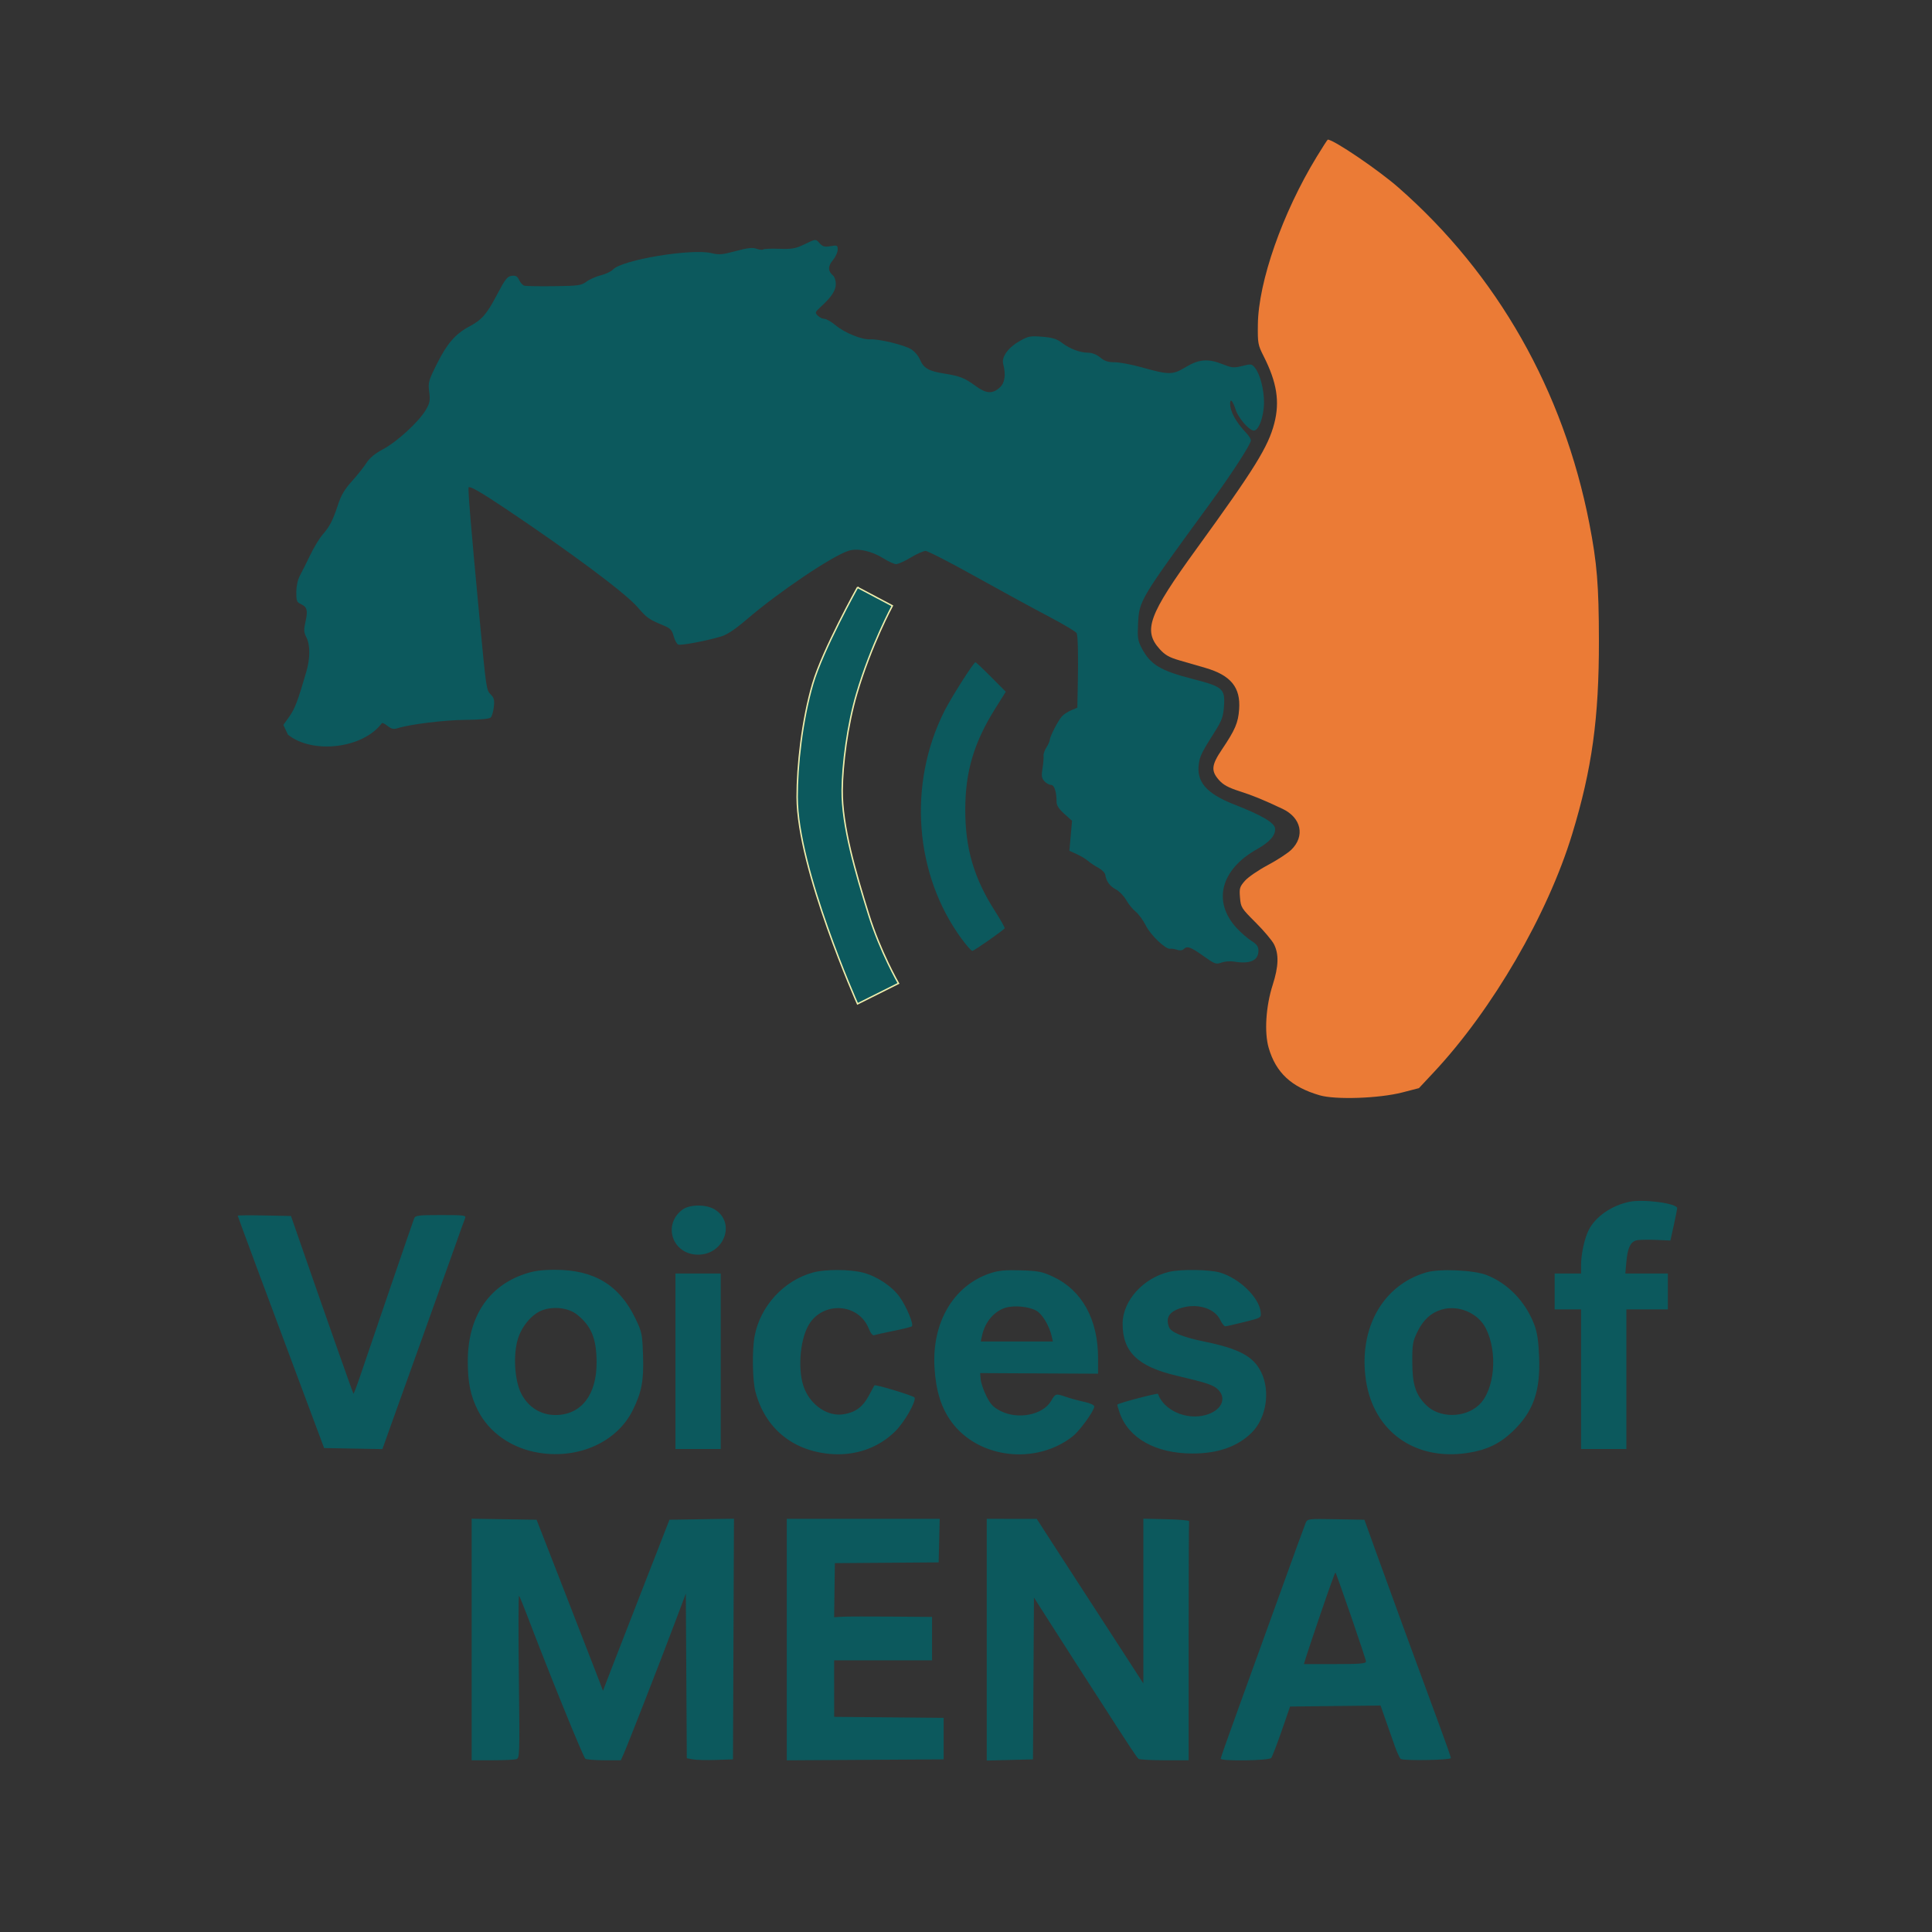 <?xml version="1.0" encoding="UTF-8" standalone="no"?>
<svg
   width="1024"
   height="1024"
   viewBox="0 0 1024 1024"
   version="1.1"
   id="svg13"
   sodipodi:docname="trac1e.svg"
   inkscape:version="1.2.1 (9c6d41e, 2022-07-14)"
   xmlns:inkscape="http://www.inkscape.org/namespaces/inkscape"
   xmlns:sodipodi="http://sodipodi.sourceforge.net/DTD/sodipodi-0.dtd"
   xmlns="http://www.w3.org/2000/svg"
   xmlns:svg="http://www.w3.org/2000/svg">
  <rect x="0" y="0" width="1024" height="1024" fill="#333333" stroke="none"/>
  <defs
     id="defs17" />
  <sodipodi:namedview
     id="namedview15"
     pagecolor="#ffffff"
     bordercolor="#000000"
     borderopacity="0.25"
     inkscape:showpageshadow="2"
     inkscape:pageopacity="0.0"
     inkscape:pagecheckerboard="0"
     inkscape:deskcolor="#d1d1d1"
     showgrid="false"
     inkscape:zoom="0.32593203"
     inkscape:cx="633.56768"
     inkscape:cy="368.17492"
     inkscape:window-width="1309"
     inkscape:window-height="456"
     inkscape:window-x="0"
     inkscape:window-y="25"
     inkscape:window-maximized="0"
     inkscape:current-layer="svg13" />
  <path
     d="M 697.792 83.250 C 679.737 112.887, 666.978 149.305, 666.697 172 C 666.574 181.951, 666.734 182.830, 669.761 188.807 C 676.773 202.654, 678.391 212.833, 675.411 224.356 C 672.195 236.792, 664.975 248.440, 634.103 290.992 C 608.739 325.952, 605.733 334.165, 614.681 344.069 C 617.495 347.183, 619.703 348.439, 625.125 350.009 C 628.906 351.104, 635.065 352.887, 638.810 353.971 C 652.345 357.889, 657.605 364.313, 656.773 375.910 C 656.254 383.130, 654.689 386.783, 647.594 397.328 C 642.092 405.507, 641.793 408.555, 646.022 413.372 C 648.315 415.984, 650.984 417.439, 657.091 419.409 C 664.286 421.730, 669.238 423.760, 679.707 428.680 C 689.726 433.388, 691.836 443.178, 684.392 450.408 C 682.503 452.242, 676.902 455.897, 671.943 458.530 C 666.985 461.163, 661.545 464.894, 659.854 466.820 C 657.054 470.008, 656.819 470.805, 657.227 475.726 C 657.659 480.936, 657.956 481.411, 665.501 488.939 C 669.805 493.233, 674.180 498.409, 675.222 500.440 C 677.911 505.683, 677.711 512.188, 674.558 522 C 670.921 533.320, 670.038 547.178, 672.429 555.404 C 676.248 568.539, 684.452 576.168, 699.446 580.527 C 707.886 582.981, 731.023 582.180, 743.282 579.009 L 752.065 576.738 759.913 568.350 C 791.066 535.053, 820.302 484.725, 833.312 442 C 843.798 407.566, 847.518 380.607, 847.457 339.500 C 847.414 310.132, 846.452 298.365, 842.391 277.500 C 828.680 207.055, 793.632 145.367, 741.206 99.406 C 730.528 90.044, 706.876 74, 703.753 74 C 703.574 74, 700.891 78.162, 697.792 83.250"
     stroke="none"
     fill="#eb7b36"
     fill-rule="evenodd"
     id="path9" />
  <path
     d="m 426.193,129.578 c -4.541,2.186 -6.449,2.516 -13.214,2.285 -4.348,-0.148 -8.185,0.01 -8.527,0.352 -0.342,0.342 -1.898,0.177 -3.458,-0.367 -2.171,-0.757 -4.767,-0.468 -11.066,1.232 -7.058,1.904 -8.885,2.06 -12.829,1.091 -10.486,-2.574 -47.389,3.543 -52.141,8.643 -0.974,1.046 -3.879,2.432 -6.455,3.081 -2.577,0.649 -6.031,2.175 -7.677,3.392 -2.723,2.014 -4.267,2.229 -17.159,2.396 -7.792,0.101 -14.886,-0.02 -15.765,-0.269 -0.879,-0.249 -2.121,-1.598 -2.759,-2.999 -0.901,-1.978 -1.772,-2.476 -3.901,-2.231 -2.355,0.271 -3.479,1.719 -7.965,10.257 -5.333,10.15 -7.876,13.051 -14.572,16.622 -7.246,3.864 -11.69,8.944 -16.889,19.304 -4.715,9.395 -4.965,10.282 -4.334,15.335 0.578,4.624 0.329,5.944 -1.808,9.58 -3.642,6.2 -15.243,16.876 -22.545,20.747 -4.395,2.331 -7.177,4.633 -8.972,7.425 -1.431,2.225 -4.891,6.567 -7.69,9.649 -3.744,4.122 -5.674,7.386 -7.304,12.349 -2.766,8.427 -4.406,11.616 -8.188,15.924 -1.643,1.872 -4.582,6.715 -6.531,10.763 -1.949,4.049 -4.399,8.936 -5.445,10.861 -1.158,2.129 -1.922,5.564 -1.951,8.771 -0.042,4.644 0.243,5.405 2.397,6.386 3.342,1.523 3.816,3.316 2.47,9.333 -0.974,4.352 -0.902,5.634 0.466,8.28 2.063,3.99 2.064,11.014 0.003,18.142 -4.436,15.34 -6.103,19.747 -9.018,23.848 l -3.172,4.461 2.393,5.139 c 13.009,10.521 39.919,7.386 49.82,-6.1 0.268,-0.269 1.644,0.421 3.057,1.533 1.996,1.57 3.179,1.828 5.303,1.158 6.642,-2.097 24.738,-4.315 35.963,-4.409 7.644,-0.064 12.655,-0.527 13.363,-1.235 0.623,-0.623 1.36,-3.145 1.637,-5.603 0.406,-3.6 0.106,-4.868 -1.541,-6.515 -2.444,-2.444 -2.43,-2.343 -6.187,-42.189 -4.354,-46.157 -6.102,-67.234 -5.617,-67.718 0.734,-0.734 6.65,2.676 19.115,11.018 34.83,23.31 63.785,44.886 70.321,52.4 5.187,5.965 5.96,6.51 13.932,9.833 3.556,1.483 4.424,2.411 5.302,5.672 0.577,2.144 1.67,4.136 2.427,4.427 1.485,0.569 14.779,-1.926 22.546,-4.233 3.319,-0.986 7.466,-3.726 13.622,-9.001 17.107,-14.659 44.988,-33.473 54.026,-36.456 4.778,-1.577 12.414,0.095 18.731,4.101 2.564,1.626 5.524,2.957 6.578,2.957 1.053,0 4.525,-1.574 7.715,-3.497 3.19,-1.924 6.736,-3.499 7.879,-3.5 1.143,-0.002 13.068,6.125 26.5,13.614 13.432,7.489 30.87,16.998 38.752,21.13 7.882,4.132 14.564,8.119 14.848,8.859 0.658,1.715 0.881,12.621 0.567,27.695 l -0.246,11.801 -3.27,1.366 c -1.799,0.752 -3.997,2.192 -4.884,3.199 -2.104,2.391 -6.251,10.395 -6.422,12.396 -0.073,0.86 -0.907,2.744 -1.852,4.187 -0.946,1.443 -1.611,3.439 -1.48,4.437 0.132,0.997 -0.113,3.968 -0.545,6.602 -0.644,3.924 -0.465,5.144 0.989,6.75 0.975,1.079 2.548,1.961 3.494,1.961 1.774,0 2.97,3.608 2.97,8.961 0,1.909 1.214,3.8 4.102,6.394 l 4.103,3.683 -0.704,7.949 -0.703,7.949 3.851,1.74 c 2.118,0.957 4.809,2.574 5.98,3.593 1.172,1.019 3.647,2.666 5.5,3.659 1.854,0.993 3.507,2.653 3.673,3.689 0.57,3.561 2.337,6.003 5.627,7.775 1.813,0.976 4.277,3.52 5.475,5.652 1.199,2.132 3.462,4.907 5.03,6.166 1.568,1.26 3.99,4.57 5.383,7.358 2.563,5.129 10.559,12.738 12.911,12.285 0.7,-0.135 2.33,0.113 3.623,0.55 1.433,0.485 2.779,0.367 3.45,-0.304 1.88,-1.88 3.73,-1.252 10.462,3.551 6.059,4.324 6.735,4.572 9.627,3.534 1.71,-0.614 4.685,-0.852 6.61,-0.529 8.56,1.435 13,-0.545 13,-5.797 0,-2.185 -0.858,-3.375 -3.75,-5.205 -2.062,-1.305 -5.592,-4.374 -7.844,-6.821 -12.839,-13.952 -8.429,-30.971 10.817,-41.744 6.779,-3.795 9.987,-7.491 9.575,-11.033 -0.355,-3.043 -7.058,-6.962 -21.743,-12.714 -14.674,-5.747 -20.085,-12.041 -18.627,-21.666 0.628,-4.149 1.509,-5.891 8.964,-17.725 3.249,-5.158 3.968,-7.274 4.355,-12.814 0.629,-9.009 -0.733,-10.205 -16.104,-14.141 -17.772,-4.551 -22.992,-7.718 -27.674,-16.788 -1.902,-3.685 -2.154,-5.456 -1.783,-12.523 0.657,-12.519 0.598,-12.421 38.049,-63.693 C 652.873,251.058 663,235.425 663,233.393 c 0,-0.716 -1.013,-2.369 -2.25,-3.673 -5.746,-6.053 -8.75,-11.508 -8.75,-15.888 0,-2.951 1.442,-1.322 2.916,3.294 1.367,4.282 6.805,10.67 9.436,11.083 2.662,0.418 5.522,-7.14 5.592,-14.777 0.063,-6.861 -2.077,-15.139 -4.774,-18.471 -1.713,-2.115 -2.083,-2.169 -6.741,-0.994 -4.425,1.116 -5.47,1.028 -10.216,-0.862 -7.896,-3.144 -12.701,-2.786 -19.772,1.474 -6.953,4.19 -8.727,4.196 -23.441,0.082 -5.225,-1.461 -11.603,-2.657 -14.173,-2.658 -3.524,-0.002 -5.405,-0.618 -7.645,-2.503 -1.834,-1.543 -4.255,-2.517 -6.326,-2.544 -4.506,-0.059 -9.793,-2.044 -14.009,-5.259 -2.706,-2.064 -5.002,-2.774 -10.409,-3.217 -6.308,-0.517 -7.389,-0.314 -11.906,2.226 -6.161,3.464 -9.788,8.472 -8.819,12.172 1.552,5.924 0.861,10.231 -2.041,12.728 -3.814,3.281 -7.071,3.006 -12.617,-1.066 -5.792,-4.251 -8.26,-5.216 -16.83,-6.58 -8.057,-1.282 -10.739,-2.862 -12.66,-7.458 -0.794,-1.902 -2.892,-4.339 -4.662,-5.415 -3.744,-2.277 -16.977,-5.482 -21.55,-5.219 -4.501,0.259 -13.633,-3.424 -18.432,-7.434 -2.261,-1.889 -4.936,-3.434 -5.944,-3.434 -1.009,0 -2.596,-0.762 -3.528,-1.694 -1.592,-1.592 -1.489,-1.881 1.707,-4.81 5.609,-5.14 7.844,-8.562 7.844,-12.008 0,-1.784 -0.658,-3.789 -1.461,-4.456 -2.768,-2.297 -2.804,-4.928 -0.112,-8.127 1.415,-1.682 2.573,-4.188 2.573,-5.57 0,-2.353 -0.239,-2.47 -3.797,-1.869 -3.072,0.519 -4.151,0.249 -5.655,-1.412 -2.296,-2.538 -1.949,-2.559 -8.355,0.524 m 83.492,368.011 c -24.999,-34.046 -28.621,-82.002 -9.12,-120.726 3.654,-7.256 15.485,-25.847 16.458,-25.863 0.288,-0.004 4.022,3.51 8.297,7.811 l 7.772,7.818 -5.457,8.693 c -11.398,18.155 -15.976,33.489 -16.023,53.67 -0.048,20.668 4.563,36.416 15.805,53.973 2.984,4.661 5.268,8.727 5.077,9.037 -0.698,1.129 -16.245,11.99 -17.163,11.99 -0.52,0 -3.061,-2.881 -5.646,-6.403 M 863.5,636.996 c -9.454,2.016 -17.885,7.887 -21.449,14.936 -2.243,4.434 -4.051,12.746 -4.051,18.617 V 675 h -7 -7 v 9.5 9.5 h 7 7 v 37 37 h 12 12 v -37 -37 h 11 11 v -9.5 -9.5 h -11.273 -11.272 l 0.559,-6.25 c 0.639,-7.139 2.074,-10.326 5.081,-11.28 1.154,-0.366 5.733,-0.509 10.177,-0.318 l 8.08,0.348 1.767,-8 c 0.971,-4.4 1.792,-8.491 1.824,-9.092 0.136,-2.587 -17.941,-5.012 -25.443,-3.412 m -501.778,4.139 C 350.954,649.167 356.446,665 370,665 c 13.884,0 20.153,-17.059 8.81,-23.974 -4.572,-2.788 -13.278,-2.732 -17.088,0.109 M 126,644.338 c 0,0.383 14.143,38.477 35.33,95.162 l 10.466,28 15.442,0.275 15.441,0.274 7.07,-19.774 c 3.889,-10.876 11.2,-31.25 16.248,-45.275 5.047,-14.025 11.556,-32.25 14.464,-40.5 2.908,-8.25 5.617,-15.788 6.02,-16.75 0.677,-1.616 -0.297,-1.75 -12.767,-1.75 -11.925,0 -13.581,0.204 -14.197,1.75 -0.692,1.738 -22.307,64.85 -28.592,83.487 -1.807,5.355 -3.419,9.602 -3.585,9.437 -0.312,-0.313 -13.209,-36.862 -25.821,-73.174 l -7.293,-21 -14.113,-0.277 C 132.351,644.07 126,644.122 126,644.338 m 151.856,30.978 c -19.258,6.565 -29.928,23.05 -29.924,46.231 0.003,11.165 1.439,18.202 5.271,25.828 6.059,12.059 18.161,20.422 32.847,22.701 20.985,3.256 41.039,-5.929 49.295,-22.576 4.76,-9.598 5.922,-15.733 5.482,-28.942 -0.381,-11.452 -0.605,-12.554 -3.977,-19.596 -8.547,-17.85 -21.978,-25.992 -42.782,-25.936 -7.267,0.019 -11.166,0.57 -16.212,2.29 m 153.031,-0.865 c -15.494,4.272 -27.897,17.784 -30.911,33.673 -1.416,7.468 -1.175,23.539 0.444,29.62 5.077,19.072 19.412,31.041 39.355,32.86 13.352,1.218 25.843,-3.107 34.786,-12.046 4.868,-4.864 10.958,-15.501 10.192,-17.8 -0.306,-0.918 -20.834,-7.16 -21.299,-6.476 -0.081,0.12 -1.419,2.592 -2.973,5.493 -3.179,5.933 -7.088,8.819 -13.292,9.811 -8.218,1.314 -16.934,-4.301 -20.758,-13.373 -3.737,-8.864 -2.683,-25.556 2.139,-33.876 7.409,-12.785 26.452,-11.736 31.85,1.755 1.023,2.556 2.129,3.911 2.939,3.6 0.715,-0.274 5.314,-1.301 10.22,-2.281 4.907,-0.981 9.279,-2.08 9.717,-2.443 1.147,-0.951 -2.843,-10.511 -6.53,-15.644 -4.042,-5.629 -11.998,-10.889 -19.375,-12.81 -6.925,-1.804 -20.077,-1.835 -26.504,-0.063 m 94.022,0.384 c -19.503,6.455 -31.076,26.073 -29.595,50.165 0.757,12.314 3.587,21.287 9.057,28.718 14.238,19.34 44.646,22.927 64.187,7.571 3.732,-2.932 11.442,-13.593 11.442,-15.82 0,-0.762 -2.173,-1.769 -5.233,-2.425 -2.878,-0.618 -7.168,-1.78 -9.535,-2.583 -5.769,-1.959 -5.735,-1.968 -8.132,2.095 -4.384,7.43 -17.6,10.03 -26.832,5.279 -3.818,-1.965 -5.301,-3.53 -7.475,-7.893 -1.492,-2.993 -2.843,-6.955 -3.003,-8.803 l -0.29,-3.362 31.25,0.16 31.25,0.16 v -8.339 c 0,-20.409 -8.546,-35.907 -23.715,-43.005 -5.902,-2.762 -7.873,-3.156 -17.225,-3.444 -8.253,-0.254 -11.781,0.079 -16.151,1.526 m 94.825,-0.747 c -13.802,3.252 -24.701,15.367 -24.724,27.484 -0.029,14.984 8.056,22.758 28.697,27.596 15.933,3.734 19.473,4.921 21.896,7.345 4.852,4.851 1.662,11.262 -6.728,13.521 -10.215,2.75 -22.026,-2.538 -25.121,-11.249 -0.205,-0.576 -20.593,4.783 -21.515,5.656 -0.143,0.136 0.414,2.158 1.238,4.493 4.735,13.422 19.098,21.423 38.523,21.461 13.503,0.026 23.925,-3.641 31.416,-11.054 7.809,-7.727 10.017,-22.065 4.961,-32.212 -4.14,-8.307 -11.715,-12.326 -30.421,-16.138 -10.843,-2.21 -17.31,-4.866 -18.333,-7.53 -2.034,-5.302 0.263,-8.579 7.335,-10.463 8.278,-2.205 16.963,0.672 19.765,6.547 0.906,1.9 2.127,3.44 2.712,3.423 0.586,-0.018 5.115,-1.038 10.065,-2.267 8.968,-2.227 8.999,-2.246 8.695,-5.218 -0.796,-7.783 -11.219,-17.928 -21.581,-21.005 -5.458,-1.621 -20.716,-1.842 -26.88,-0.39 M 756,674.379 c -23.122,6.699 -36.055,29.76 -32.037,57.128 3.989,27.173 26.03,42.898 54.05,38.562 9.872,-1.528 16.776,-4.81 23.511,-11.18 11.122,-10.519 14.991,-21.351 14.237,-39.863 -0.348,-8.559 -1.026,-12.969 -2.632,-17.13 -4.66,-12.072 -13.896,-21.655 -25.129,-26.074 -6.809,-2.678 -24.916,-3.495 -32,-1.443 M 358,721.5 V 768 h 12 12 V 721.5 675 h -12 -12 v 46.5 m 175,-28.387 c -6.031,1.8 -10.935,7.56 -12.459,14.637 l -0.7,3.25 h 19.099 19.098 l -0.618,-2.75 c -1.239,-5.521 -4.95,-11.734 -8.073,-13.519 -3.908,-2.233 -11.699,-3.004 -16.347,-1.618 m -245.5,1.318 c -5.429,1.985 -10.813,8.255 -12.967,15.102 -2.644,8.407 -1.813,22.191 1.756,29.129 3.697,7.187 10.345,11.346 18.11,11.332 13.609,-0.024 21.887,-10.627 21.812,-27.934 -0.055,-12.601 -2.74,-19.18 -10.316,-25.274 -4.445,-3.577 -12.302,-4.583 -18.395,-2.355 M 764,694.124 c -5.534,1.653 -9.618,5.397 -12.672,11.618 -2.571,5.235 -2.824,6.711 -2.785,16.258 0.048,11.892 1.739,17.128 7.336,22.726 6.976,6.975 20.464,6.964 27.955,-0.024 8.378,-7.815 10.184,-27.839 3.671,-40.692 -4.133,-8.157 -14.583,-12.552 -23.505,-9.886 M 250,868.976 V 933 l 10.75,-0.014 c 5.913,-0.007 11.65,-0.255 12.75,-0.55 1.971,-0.53 1.993,-1.17 1.5,-43.938 -0.275,-23.87 -0.228,-43.085 0.105,-42.699 0.332,0.386 2.312,5.201 4.399,10.701 11.326,29.842 29.673,74.994 30.752,75.679 0.684,0.435 5.189,0.797 10.01,0.806 l 8.766,0.015 1.466,-3.25 c 2.091,-4.635 19.089,-48.157 26.628,-68.179 l 6.374,-16.929 0.26,43.636 0.261,43.635 3.239,0.597 c 1.782,0.328 7.29,0.46 12.24,0.293 l 9,-0.303 0.257,-63.774 0.258,-63.773 -17.093,0.273 -17.093,0.274 -12.478,32 c -6.863,17.6 -14.793,37.992 -17.624,45.315 l -5.145,13.316 -2.005,-5.316 C 316.474,887.892 308.559,867.5 299.988,845.5 l -15.583,-40 -17.203,-0.274 L 250,804.953 v 64.023 m 167,0.027 v 64.004 l 41.577,-0.254 41.578,-0.253 v -11 -11 L 471.14,910.235 442.125,909.97 442.114,894.985 442.104,880 H 468.052 494 V 868.5 857 l -21.75,-0.17 c -11.962,-0.093 -23.639,-0.058 -25.948,0.078 l -4.198,0.247 0.198,-14.328 0.198,-14.327 27.5,-0.202 27.5,-0.201 0.282,-11.549 L 498.063,805 H 457.532 417 v 64.003 m 106,0.063 v 64.066 l 12.25,-0.316 12.25,-0.316 0.261,-42.88 0.261,-42.88 9.812,15.38 c 5.397,8.459 12.866,20.105 16.6,25.88 3.733,5.775 7.8,12.075 9.037,14 15.733,24.473 19.129,29.607 20.005,30.235 0.563,0.404 6.761,0.741 13.774,0.75 L 630,933 v -63 c 0,-34.65 0.112,-63.337 0.25,-63.75 0.138,-0.413 -5.263,-0.876 -12,-1.031 L 606,804.938 v 43.673 43.672 l -8.325,-12.892 c -4.579,-7.09 -12.341,-19.056 -17.25,-26.591 -4.909,-7.535 -13.875,-21.363 -19.925,-30.73 l -11,-17.03 -13.25,-0.02 L 523,805 v 64.066 m 169.01,-61.842 c -0.535,1.252 -6.806,18.476 -13.937,38.276 -7.13,19.8 -17.039,47.197 -22.019,60.883 -4.98,13.685 -9.054,25.273 -9.054,25.75 0,1.44 25.589,1.074 26.763,-0.383 0.554,-0.687 3.032,-7.1 5.506,-14.25 l 4.498,-13 23.98,-0.267 23.981,-0.268 2.716,7.768 c 1.493,4.272 3.667,10.467 4.83,13.767 1.163,3.3 2.59,6.346 3.17,6.768 1.468,1.068 26.556,0.632 26.556,-0.462 0,-0.489 -2.447,-7.508 -5.437,-15.597 -11,-29.76 -26.904,-73.225 -33.556,-91.709 l -6.838,-19 -15.094,-0.276 c -14.875,-0.272 -15.108,-0.243 -16.065,2 m 8.594,46.111 c -3.793,11.091 -7.484,22.078 -8.202,24.415 l -1.306,4.25 h 16.452 c 13.347,0 16.452,-0.261 16.452,-1.384 0,-1.269 -15.548,-46.5 -16.211,-47.158 -0.159,-0.158 -3.392,8.786 -7.185,19.877"
     stroke="none"
     fill="#0c595d"
     fill-rule="evenodd"
     id="path11"
     sodipodi:nodetypes="ccsscccccsscsscccccccccccsccccccccccsscscccccccccsssccssccccccccccssccccscccccccccscccscccccccccccsscscssccccsccccccccccccccsscsccsscccsccccsccscccsccccccccccccccccccccsccccccscccccccccssscccccccccccscccccccscsccsccccccccccsccscccscccccscscccccccccccccccsccscccccsccccccccccccccsccccccccscccccccccccccccscccccscccccccccccsccccccccccccccccccccccccccccccccccccccccccccccsscccccsccccccccscsccccssscccsccccsssc" />
  <path
     style="fill:#0c595d;stroke:#efeead;stroke-width:0.756;fill-opacity:1"
     d="m 454.508,311.322 18.441,9.763 c 0,0 -11.187,20.582 -18.84,46.465 -5.023,16.986 -7.597,37.799 -7.736,51.162 -0.197,18.951 7.118,43.787 14.043,66.019 6.149,19.741 15.787,36.49 15.787,36.49 l -21.695,10.847 c 0,0 -31.925,-71.514 -32,-109.559 -0.033,-16.582 2.58,-40.735 8.289,-60.153 5.291,-17.996 23.711,-51.033 23.711,-51.033 z"
     id="path430"
     sodipodi:nodetypes="ccsssccssc" />
</svg>
